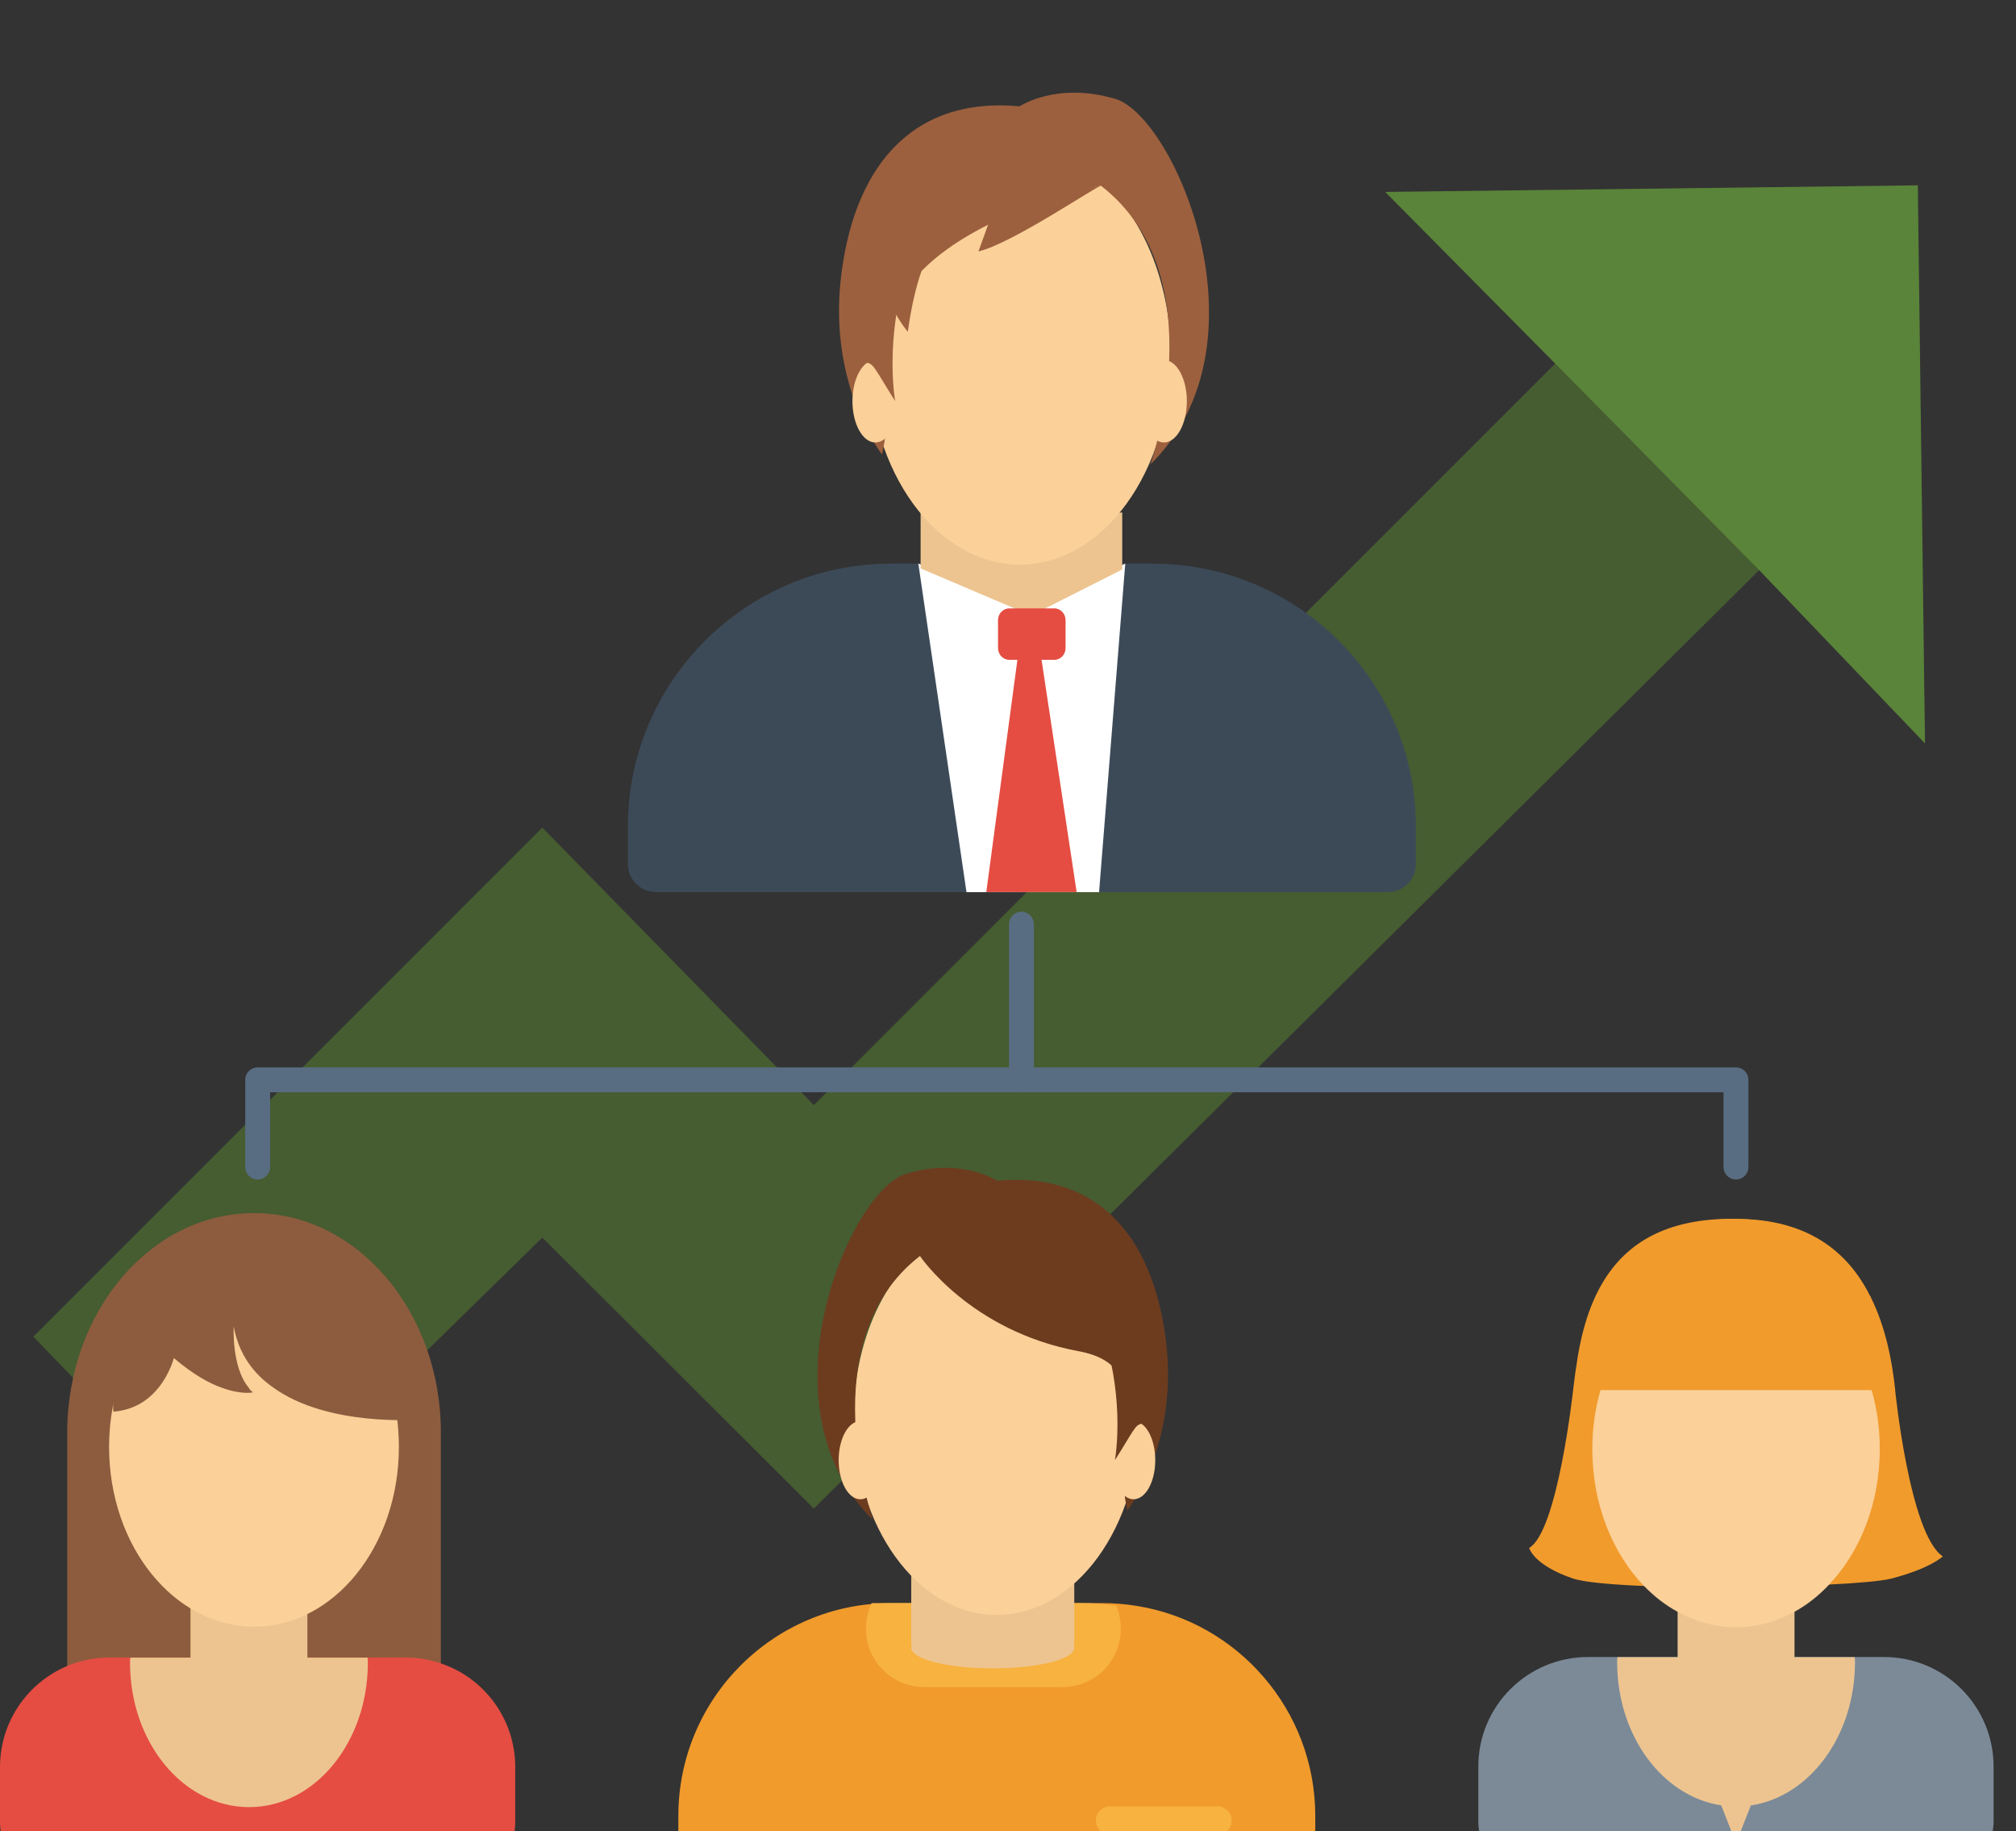 <svg width="544" height="494" viewBox="0 0 544 494" fill="none" xmlns="http://www.w3.org/2000/svg">
<rect x="0" y="0" width="544" height="494" fill="#333333" stroke="none"/>
<g clip-path="url(#clip0_7963_32942)">
<g opacity="0.6">
<path d="M476.599 151.917L219.614 406.974L146.342 333.873L62.45 416.001L9 360.6L146.342 223.248L219.614 298.119L421.202 96.516L476.599 151.917Z" fill="#71BC2B" fill-opacity="0.5"/>
<path d="M517.505 50L519.443 200.562L474.88 153.989L419.925 98.35L373.777 51.778L517.505 50Z" fill="#75BA3E"/>
</g>
<path d="M311.104 152.062H240.374C201.258 152.062 169.441 183.879 169.441 222.995V233.067C169.441 237.258 172.843 240.66 177.048 240.66H374.458C378.656 240.66 382.058 237.258 382.058 233.067V222.995C382.058 183.879 350.234 152.062 311.104 152.062Z" fill="#3C4A58"/>
<path d="M247.805 152.039L260.797 240.686H296.574L303.643 152.039L278.406 164.151L247.805 152.039Z" fill="white"/>
<path d="M302.828 153.636L278.255 166.041L248.422 153.349V138.262H302.828V153.636Z" fill="#EDC490"/>
<path d="M287.536 174.812C287.536 176.579 286.18 178.004 284.497 178.004H272.343C270.667 178.004 269.305 176.579 269.305 174.812V167.324C269.305 165.557 270.667 164.125 272.343 164.125H284.497C286.18 164.125 287.536 165.557 287.536 167.324V174.812Z" fill="#E54D42"/>
<path d="M274.655 177.117L266.141 240.653H290.525L280.921 177.117H274.655Z" fill="#E54D42"/>
<path d="M68.551 327.262C40.709 327.262 18.141 353.784 18.141 386.495V450.065H118.969V386.495C118.969 353.784 96.394 327.262 68.551 327.262Z" fill="#8D5C3E"/>
<path d="M139.036 476.724V491.511C139.036 499.69 132.422 506.291 124.249 506.291H14.78C6.615 506.291 0 499.69 0 491.511V476.724C0 462.963 9.388 451.396 22.142 448.085C24.517 447.478 26.983 447.156 29.547 447.156H109.483C113.192 447.156 116.712 447.848 119.96 449.091C131.122 453.296 139.036 464.095 139.036 476.724Z" fill="#E54D42"/>
<path d="M82.946 432.207V455.215C82.946 456.403 82.548 457.492 81.884 458.4C80.927 459.665 79.404 460.475 77.693 460.475H56.661C54.943 460.475 53.42 459.665 52.456 458.4C51.786 457.492 51.395 456.403 51.395 455.215V432.207C51.395 429.322 53.755 426.961 56.661 426.961H77.693C80.571 426.961 82.946 429.322 82.946 432.207Z" fill="#EDC490"/>
<path d="M35.086 448.538C35.086 470.08 49.454 487.514 67.231 487.514C84.924 487.514 99.264 470.08 99.264 448.538C99.264 448.105 99.264 447.609 99.187 447.176H35.163C35.086 447.609 35.086 448.112 35.086 448.538Z" fill="#EDC490"/>
<path d="M29.438 390.352C29.438 417.105 46.963 438.821 68.588 438.821C90.123 438.821 107.635 417.112 107.635 390.352C107.635 384.716 106.873 379.33 105.42 374.287C100.133 355.4 85.59 341.891 68.588 341.891C51.489 341.891 36.953 355.4 31.666 374.287C30.227 379.33 29.438 384.723 29.438 390.352Z" fill="#FBD099"/>
<path d="M30.587 380.817C36.405 380.391 40.254 377.485 42.81 374.321C45.884 370.458 46.91 366.365 46.91 366.365C52.038 370.724 56.319 373.119 59.728 374.321C65.211 376.367 68.285 375.606 68.285 375.606C67.768 375.264 67.335 374.838 67.09 374.321C62.466 368.859 63.06 357.822 63.06 357.822C64.429 365.338 68.445 370.647 73.74 374.321C88.527 384.994 112.968 382.954 112.968 382.954C112.968 382.954 111.606 379.343 109.727 374.321C105.445 362.956 98.439 344.055 97.754 341.924C96.825 338.851 74.592 327.906 51.185 337.063C34.254 343.636 31.013 363.808 30.573 374.321C30.419 378.253 30.587 380.817 30.587 380.817Z" fill="#8D5C3E"/>
<path d="M524.239 419.87C524.239 419.87 521.061 423.069 510.353 425.856C507.81 426.506 501.594 427.072 493.582 427.463C490.236 427.617 486.562 427.777 482.727 427.882C478.068 428.008 473.172 428.113 468.226 428.148C463.386 428.19 458.538 428.19 453.935 428.092C450.31 428.071 446.845 427.952 443.618 427.854C434.615 427.47 427.476 426.841 424.493 425.849C413.695 422.196 412.633 417.579 412.633 417.579C420.33 413.214 424.493 374.985 424.493 374.985C424.563 374.293 425.178 369.376 425.332 368.719C426.337 361.336 428.112 354.295 431.262 348.183C437.108 336.847 447.614 328.793 467.381 328.793H467.724C467.905 328.793 468.066 328.793 468.226 328.821C487.093 329.051 497.696 337.873 503.55 349.566C503.731 349.72 511.387 374.831 511.387 374.999C511.387 374.999 515.27 413.842 524.239 419.87Z" fill="#F19B2C"/>
<path d="M537.947 476.563V491.357C537.947 499.53 531.339 506.151 523.187 506.151H413.704C405.518 506.151 398.91 499.53 398.91 491.357V476.563C398.91 460.246 412.161 447.023 428.492 447.023H508.4C524.724 447.023 537.947 460.246 537.947 476.563Z" fill="#7C8A98"/>
<path d="M484.229 431.562V454.585C484.229 455.744 483.83 456.855 483.167 457.756C482.217 458.999 480.687 459.83 478.962 459.83H457.951C456.233 459.83 454.703 458.999 453.753 457.756C453.09 456.855 452.691 455.744 452.691 454.585V431.562C452.691 430.249 453.166 429.062 453.963 428.126C454.948 427.015 456.365 426.316 457.951 426.316H478.962C480.45 426.316 481.791 426.938 482.748 427.909C483.677 428.866 484.229 430.13 484.229 431.562Z" fill="#EDC490"/>
<path d="M500.553 448.395C500.553 447.983 500.553 447.48 500.469 447.047H436.452C436.375 447.487 436.375 447.99 436.375 448.395C436.375 468.281 448.613 484.633 464.462 487.036L468.457 497.213L472.446 487.057C488.281 484.689 500.553 468.323 500.553 448.395Z" fill="#EDC490"/>
<path d="M507.243 390.914C507.243 405.554 501.942 418.637 493.588 427.459C490.808 430.442 487.657 432.936 484.221 434.808C479.401 437.49 474.058 438.971 468.414 438.971H468.239C462.707 438.943 457.44 437.455 452.676 434.808C449.394 433.04 446.383 430.686 443.631 427.858C435.109 419.049 429.668 405.764 429.668 390.921C429.668 385.333 430.429 379.996 431.882 374.995C437.093 356.338 451.433 342.976 468.239 342.871H468.414C485.352 342.871 499.776 356.254 505.043 374.995C506.475 379.989 507.243 385.326 507.243 390.914Z" fill="#FBD099"/>
<path d="M511.41 375.016H425.516L426.026 370.699C426.13 370.008 426.207 369.407 426.368 368.751C427.402 361.367 429.176 354.326 432.298 348.215C438.096 336.99 448.447 329.013 467.754 328.824H468.438C487.843 328.824 498.683 337.709 504.621 349.598C504.802 349.751 504.886 349.94 504.886 350.094C508.679 357.784 510.53 366.627 511.41 375.016Z" fill="#F19B2C"/>
<path d="M468.431 318.198C466.58 318.198 465.071 316.689 465.071 314.831V294.666H72.891V314.831C72.891 316.689 71.383 318.198 69.532 318.198C67.667 318.198 66.172 316.689 66.172 314.831V291.306C66.172 289.448 67.667 287.953 69.532 287.953H468.431C470.296 287.953 471.791 289.455 471.791 291.306V314.831C471.791 316.689 470.296 318.198 468.431 318.198Z" fill="#586D82"/>
<path d="M275.629 294.681C273.764 294.681 272.27 293.179 272.27 291.321V249.313C272.27 247.455 273.764 245.953 275.629 245.953C277.48 245.953 278.989 247.462 278.989 249.313V291.321C278.989 293.179 277.48 294.681 275.629 294.681Z" fill="#586D82"/>
<path d="M354.913 489.879V498.01C354.913 501.377 352.161 504.129 348.731 504.129H189.166C185.736 504.129 183.047 501.37 183.047 498.01V489.879C183.047 458.223 208.724 432.477 240.387 432.477H297.587C300.674 432.477 303.699 432.742 306.66 433.217C333.937 437.52 354.913 461.311 354.913 489.879Z" fill="#F19B2C"/>
<path d="M332.384 491.155C332.384 493.271 330.666 494.997 328.543 494.997H299.534C297.411 494.997 295.699 493.271 295.699 491.155C295.699 489.032 297.411 487.32 299.534 487.32H328.543C330.666 487.32 332.384 489.032 332.384 491.155Z" fill="#F7B23F"/>
<path d="M302.429 439.266V439.468C302.429 448.137 295.444 455.129 286.769 455.129H249.399C240.724 455.129 233.676 448.137 233.676 439.468V439.266C233.676 436.772 234.214 434.488 235.219 432.477H292.147C295.248 432.477 298.266 432.742 301.221 433.217C302.031 435.033 302.429 437.121 302.429 439.266Z" fill="#F7B23F"/>
<path d="M289.882 417.496H245.891V443.704H289.882V417.496Z" fill="#EDC490"/>
<path d="M289.89 444.542C289.89 447.602 280.041 450.081 267.894 450.081C255.754 450.081 245.898 447.602 245.898 444.542C245.898 441.483 255.754 438.996 267.894 438.996C280.041 438.996 289.89 441.483 289.89 444.542Z" fill="#EDC490"/>
<path d="M307.619 382.428C307.619 411.807 290.289 435.661 268.929 435.661C247.66 435.661 230.344 411.807 230.344 382.428C230.344 376.225 231.105 370.323 232.537 364.784C237.762 344.031 252.137 329.195 268.929 329.195C285.819 329.195 300.173 344.031 305.398 364.784C306.857 370.323 307.619 376.232 307.619 382.428Z" fill="#FBD099"/>
<path d="M248.244 338.831C248.244 338.831 261.795 359.101 291.048 364.515C312.841 368.538 299.793 388.927 304.201 407.494C304.201 407.494 317.752 390.303 314.748 362.866C311.731 335.443 297.663 315.892 269.003 318.526C269.003 318.526 259.525 312.141 244.486 316.661C229.454 321.166 204.245 379.113 235.58 410.064C235.58 410.064 218.572 361.749 248.244 338.831Z" fill="#6D3C1F"/>
<path d="M300.031 393.915C300.031 399.733 302.644 404.462 305.885 404.462C309.133 404.462 311.738 399.733 311.738 393.915C311.738 388.089 309.133 383.367 305.885 383.367C302.644 383.367 300.031 388.089 300.031 393.915Z" fill="#FBD099"/>
<path d="M226.305 393.915C226.305 399.733 228.91 404.462 232.158 404.462C235.385 404.462 238.005 399.733 238.005 393.915C238.005 388.089 235.385 383.367 232.158 383.367C228.91 383.367 226.305 388.089 226.305 393.915Z" fill="#FBD099"/>
<path d="M299.137 364.778C298.808 363.458 300.667 366.503 309.3 382.876C309.3 382.876 309.041 383.938 308.015 384.105C306.324 384.364 305.891 385.929 300.862 393.905C300.862 393.905 303.209 380.899 299.137 364.778Z" fill="#6D3C1F"/>
<path d="M234.402 96.123C234.402 127.143 252.682 152.31 275.23 152.31C297.693 152.31 315.952 127.143 315.952 96.123C315.952 89.585 315.149 83.354 313.64 77.507C308.129 55.609 292.965 39.949 275.23 39.949C257.404 39.949 242.253 55.609 236.735 77.507C235.22 83.354 234.402 89.592 234.402 96.123Z" fill="#FBD099"/>
<path d="M297.069 50.096C297.069 50.096 265.042 56.411 248.676 73.105C232.304 89.792 242.655 102.98 237.996 122.573C237.996 122.573 223.691 104.432 226.855 75.48C230.034 46.527 244.891 25.907 275.143 28.68C275.143 28.68 285.159 21.94 301.022 26.703C316.885 31.46 343.512 92.635 310.431 125.297C310.431 125.297 328.396 74.285 297.069 50.096Z" fill="#9C603E"/>
<path d="M242.387 108.233C242.387 114.38 239.621 119.368 236.205 119.368C232.797 119.368 230.023 114.38 230.023 108.233C230.023 102.087 232.79 97.113 236.205 97.113C239.614 97.113 242.387 102.087 242.387 108.233Z" fill="#FBD099"/>
<path d="M320.262 108.233C320.262 114.38 317.489 119.368 314.08 119.368C310.671 119.368 307.898 114.38 307.898 108.233C307.898 102.087 310.671 97.113 314.08 97.113C317.489 97.113 320.262 102.087 320.262 108.233Z" fill="#FBD099"/>
<path d="M243.376 77.482C243.725 76.085 241.762 79.298 232.633 96.586C232.633 96.586 232.926 97.703 234.002 97.878C235.797 98.164 236.237 99.792 241.553 108.216C241.553 108.216 239.08 94.497 243.376 77.482Z" fill="#9C603E"/>
<path d="M248.682 73.098C248.682 73.098 246.37 78.979 244.973 89.498C244.973 89.498 239.755 83.484 240.279 78.867C240.803 74.229 248.682 73.098 248.682 73.098Z" fill="#9C603E"/>
<path d="M297.077 50.105C295.505 50.448 273.013 65.71 264.023 67.833L268.522 55.407L297.077 50.105Z" fill="#9C603E"/>
</g>
<defs>
<clipPath id="clip0_7963_32942">
<rect width="544" height="494" fill="white"/>
</clipPath>
</defs>
</svg>

